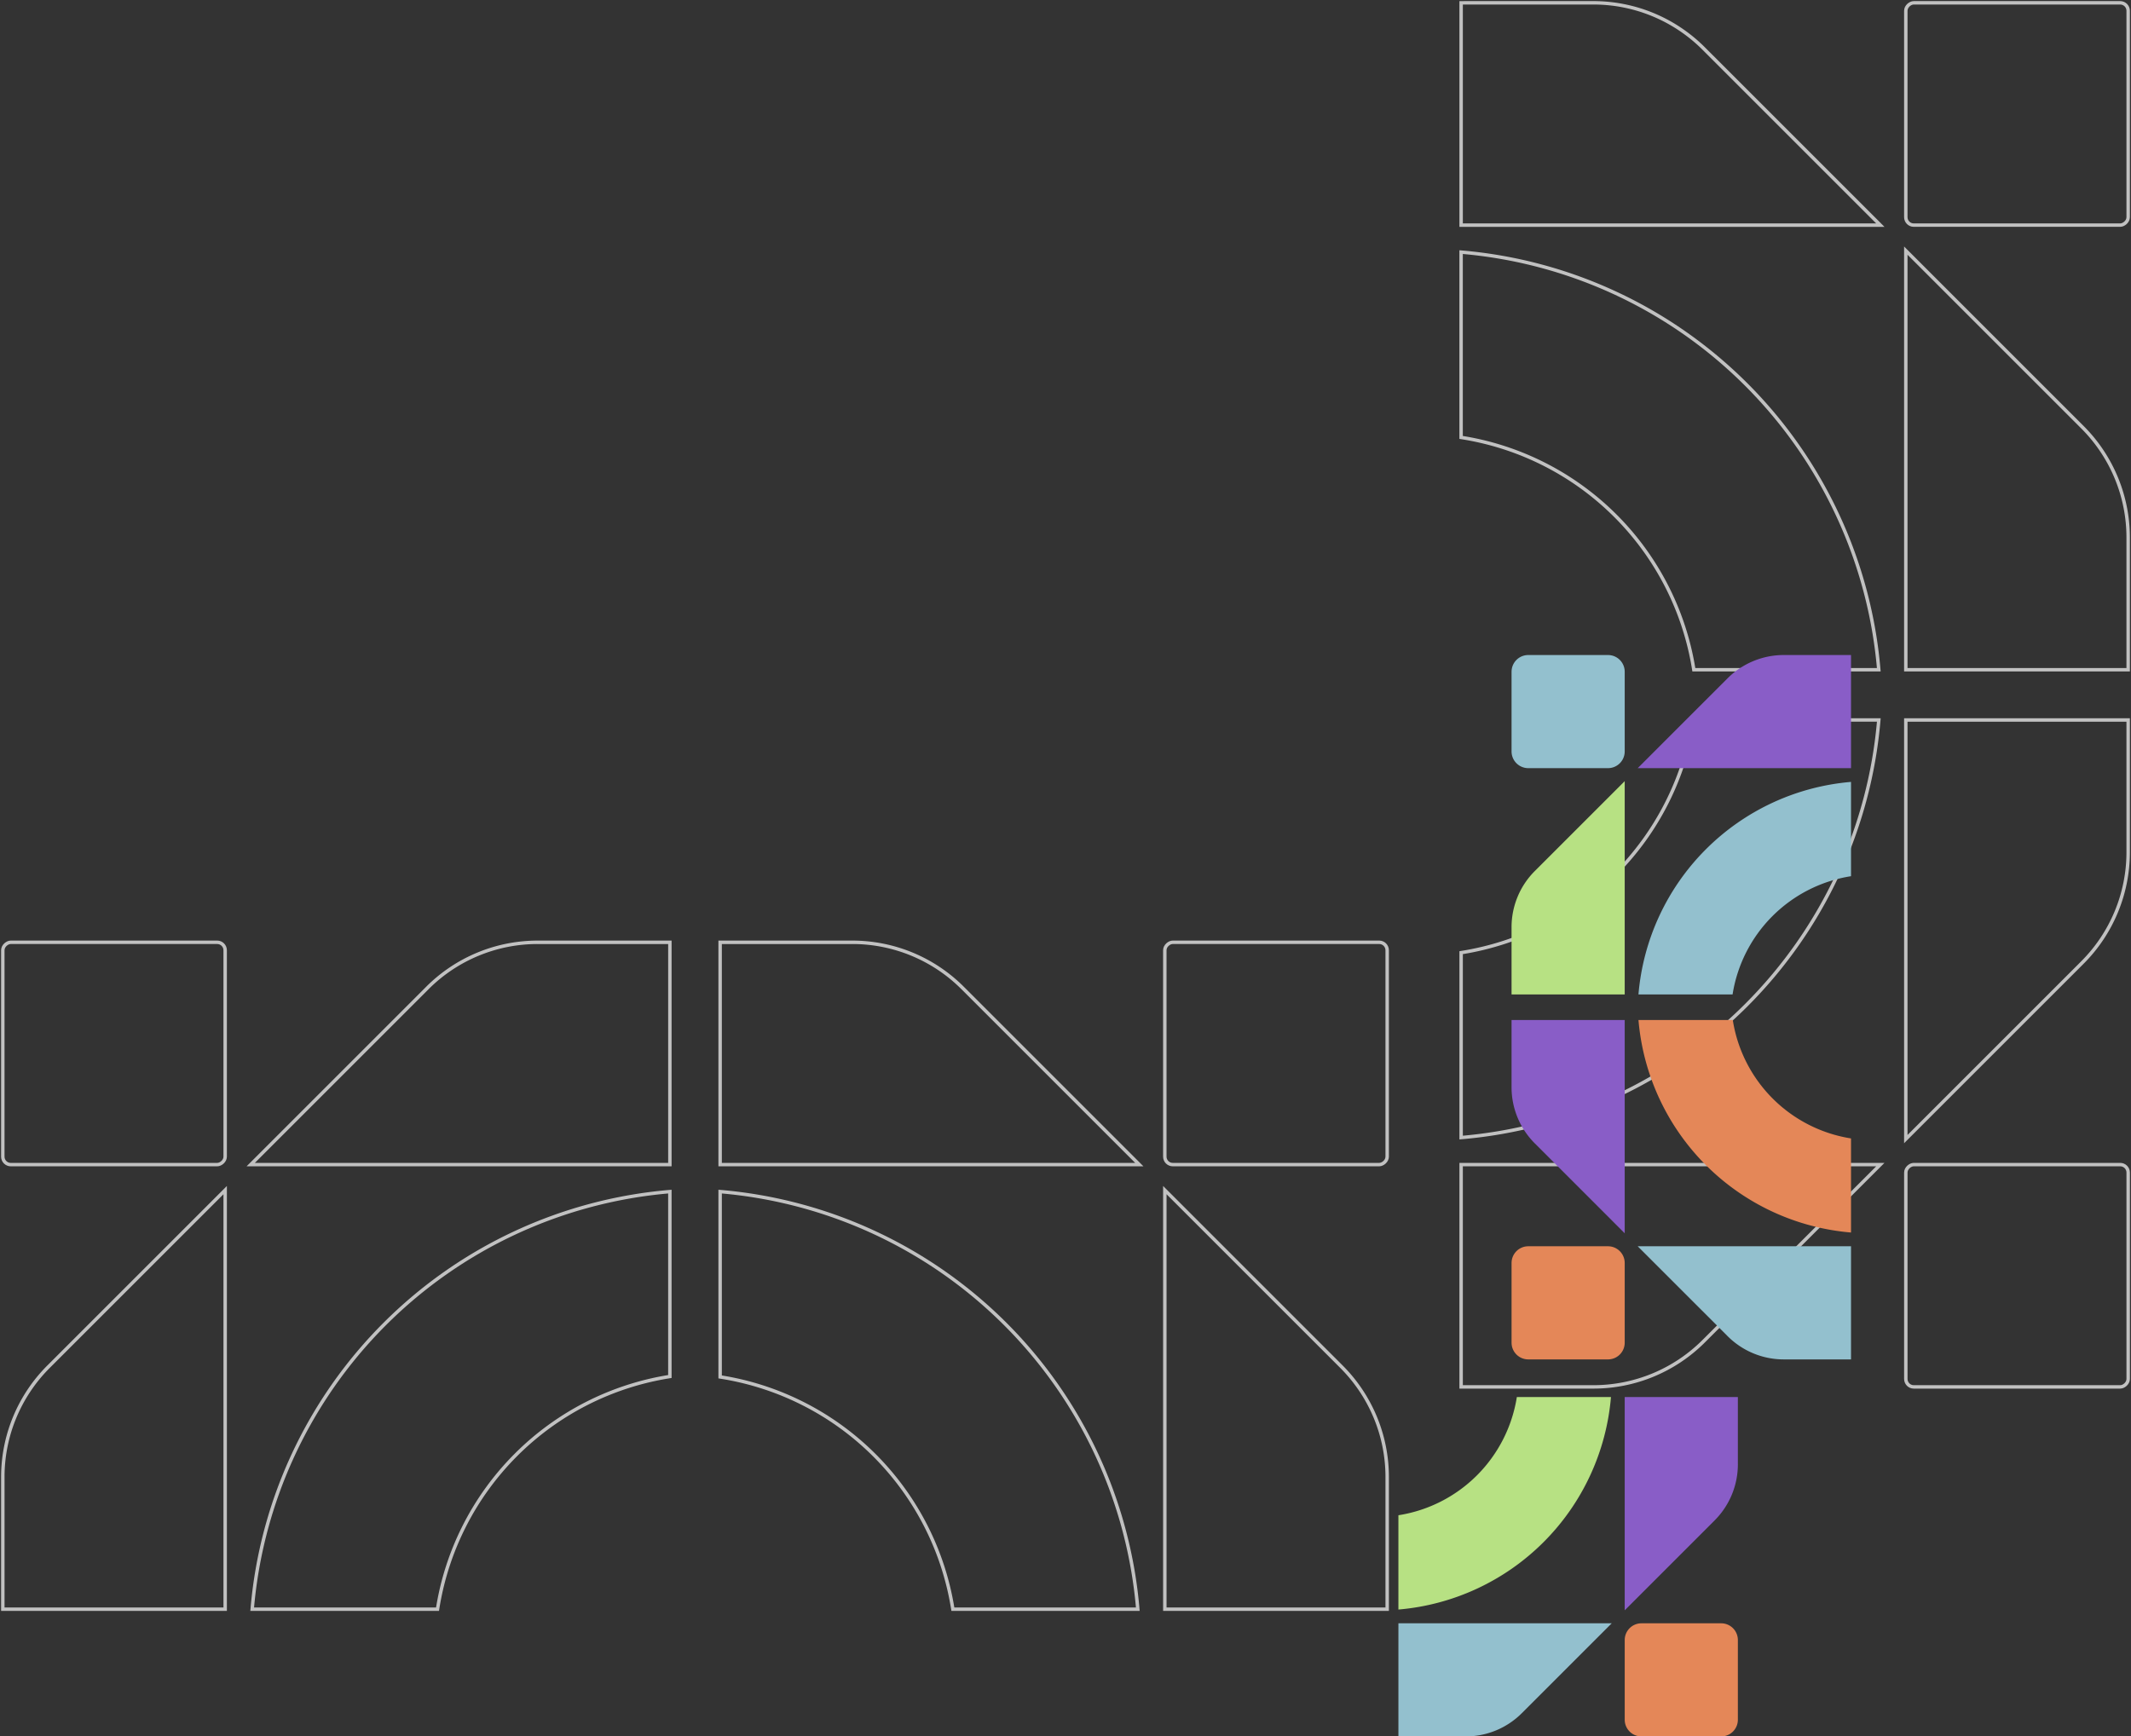 <svg xmlns="http://www.w3.org/2000/svg" xmlns:xlink="http://www.w3.org/1999/xlink" width="310.948" height="253.422" viewBox="0 0 310.948 253.422">
  <rect x="0" y="0" width="310.948" height="253.422" fill="#333333" stroke="none"/>
  <defs>
    <clipPath id="clip-path">
      <rect id="Rectangle_383" data-name="Rectangle 383" width="235.269" height="310.948" fill="none" stroke="#707070" stroke-width="0.5"/>
    </clipPath>
    <clipPath id="clip-path-2">
      <rect id="Rectangle_414" data-name="Rectangle 414" width="66.045" height="157.825" fill="none"/>
    </clipPath>
  </defs>
  <g id="Groupe_1154" data-name="Groupe 1154" transform="translate(-989.714 -83.038)">
    <g id="Groupe_1084" data-name="Groupe 1084" transform="translate(989.713 318.306) rotate(-90)" opacity="0.699">
      <g id="Groupe_994" data-name="Groupe 994" transform="translate(0 0)" clip-path="url(#clip-path)">
        <path id="Tracé_7036" data-name="Tracé 7036" d="M81.462,51.631H49.017V112.8L74.8,87.016a22.76,22.76,0,0,0,6.665-16.092Z" transform="translate(153.394 161.573)" fill="none" stroke="#fff" stroke-miterlimit="10" stroke-width="0.5"/>
        <path id="Tracé_7037" data-name="Tracé 7037" d="M33.3,99.789V67.344H94.469l-25.78,25.78A22.76,22.76,0,0,1,52.6,99.789Z" transform="translate(104.222 210.746)" fill="none" stroke="#fff" stroke-miterlimit="10" stroke-width="0.5"/>
        <rect id="Rectangle_379" data-name="Rectangle 379" width="32.445" height="32.445" rx="1.161" transform="translate(202.413 278.09)" fill="none" stroke="#fff" stroke-miterlimit="10" stroke-width="0.5"/>
        <path id="Tracé_7038" data-name="Tracé 7038" d="M33.3,85.59v26.986A66.809,66.809,0,0,0,94.25,51.63H67.206A40.744,40.744,0,0,1,33.3,85.59Z" transform="translate(104.222 161.57)" fill="none" stroke="#fff" stroke-miterlimit="10" stroke-width="0.5"/>
        <path id="Tracé_7039" data-name="Tracé 7039" d="M77.88,99.789V67.344H16.715l25.78,25.78a22.76,22.76,0,0,0,16.092,6.665Z" transform="translate(52.308 210.746)" fill="none" stroke="#fff" stroke-miterlimit="10" stroke-width="0.5"/>
        <path id="Tracé_7040" data-name="Tracé 7040" d="M7.957,51.631H40.4V112.8l-25.78-25.78A22.76,22.76,0,0,1,7.957,70.924Z" transform="translate(24.901 161.573)" fill="none" stroke="#fff" stroke-miterlimit="10" stroke-width="0.5"/>
        <rect id="Rectangle_380" data-name="Rectangle 380" width="32.445" height="32.445" rx="1.161" transform="translate(32.857 278.092)" fill="none" stroke="#fff" stroke-miterlimit="10" stroke-width="0.5"/>
        <path id="Tracé_7041" data-name="Tracé 7041" d="M43.755,51.631H16.769a66.809,66.809,0,0,0,60.946,60.946V85.533A40.744,40.744,0,0,1,43.755,51.631Z" transform="translate(52.477 161.573)" fill="none" stroke="#fff" stroke-miterlimit="10" stroke-width="0.5"/>
        <path id="Tracé_7042" data-name="Tracé 7042" d="M.1.1V32.545H61.265L35.485,6.765A22.76,22.76,0,0,0,19.393.1Z" transform="translate(0.313 0.312)" fill="none" stroke="#fff" stroke-miterlimit="10" stroke-width="0.5"/>
        <path id="Tracé_7043" data-name="Tracé 7043" d="M48.258,70.024H15.813V8.859l25.78,25.78a22.743,22.743,0,0,1,6.665,16.092Z" transform="translate(49.485 27.723)" fill="none" stroke="#fff" stroke-miterlimit="10" stroke-width="0.5"/>
        <rect id="Rectangle_381" data-name="Rectangle 381" width="32.445" height="32.445" rx="1.161" transform="translate(65.3 0.411)" fill="none" stroke="#fff" stroke-miterlimit="10" stroke-width="0.5"/>
        <path id="Tracé_7044" data-name="Tracé 7044" d="M34.06,69.858H61.046A66.809,66.809,0,0,0,.1,8.912V35.955A40.744,40.744,0,0,1,34.06,69.858Z" transform="translate(0.313 27.888)" fill="none" stroke="#fff" stroke-miterlimit="10" stroke-width="0.5"/>
        <path id="Tracé_7045" data-name="Tracé 7045" d="M48.258,25.447H15.813V86.612l25.78-25.78A22.743,22.743,0,0,0,48.258,44.74Z" transform="translate(49.485 79.633)" fill="none" stroke="#fff" stroke-miterlimit="10" stroke-width="0.5"/>
        <path id="Tracé_7046" data-name="Tracé 7046" d="M.1,73.606V41.161H61.265l-25.78,25.78a22.76,22.76,0,0,1-16.092,6.665Z" transform="translate(0.313 128.808)" fill="none" stroke="#fff" stroke-miterlimit="10" stroke-width="0.5"/>
        <rect id="Rectangle_382" data-name="Rectangle 382" width="32.445" height="32.445" rx="1.161" transform="translate(65.301 169.967)" fill="none" stroke="#fff" stroke-miterlimit="10" stroke-width="0.5"/>
        <path id="Tracé_7047" data-name="Tracé 7047" d="M.1,59.407V86.393A66.809,66.809,0,0,0,61.046,25.447H34A40.744,40.744,0,0,1,.1,59.407Z" transform="translate(0.313 79.633)" fill="none" stroke="#fff" stroke-miterlimit="10" stroke-width="0.5"/>
      </g>
    </g>
    <g id="Groupe_1114" data-name="Groupe 1114" transform="translate(1259.809 336.46) rotate(180)">
      <g id="Groupe_1112" data-name="Groupe 1112" transform="translate(0 0)" clip-path="url(#clip-path-2)">
        <path id="Tracé_7093" data-name="Tracé 7093" d="M31.127,0V16.511H0L13.12,3.393A11.573,11.573,0,0,1,21.309,0Z" transform="translate(34.917 -0.001)" fill="#93c0ce"/>
        <path id="Tracé_7094" data-name="Tracé 7094" d="M0,31.127H16.511V0L3.393,13.12A11.573,11.573,0,0,0,0,21.309Z" transform="translate(16.511 18.406)" fill="#895dc7"/>
        <path id="Tracé_7095" data-name="Tracé 7095" d="M0,2.439V14.071a2.439,2.439,0,0,0,2.439,2.439H14.071a2.439,2.439,0,0,0,2.439-2.439V2.439A2.439,2.439,0,0,0,14.071,0H2.439A2.439,2.439,0,0,0,0,2.439" transform="translate(16.511 -0.001)" fill="#e48758"/>
        <path id="Tracé_7096" data-name="Tracé 7096" d="M13.734,31.015H0A34,34,0,0,1,31.017,0V13.762A20.733,20.733,0,0,0,13.734,31.015" transform="translate(35.028 18.518)" fill="#b7e183"/>
        <path id="Tracé_7097" data-name="Tracé 7097" d="M0,16.509V0H31.127L18.008,13.116a11.573,11.573,0,0,1-8.189,3.393Z" transform="translate(0 141.315)" fill="#895dc7"/>
        <path id="Tracé_7098" data-name="Tracé 7098" d="M16.511,0H0V31.127l13.118-13.12a11.573,11.573,0,0,0,3.393-8.189Z" transform="translate(33.023 108.292)" fill="#b7e183"/>
        <path id="Tracé_7099" data-name="Tracé 7099" d="M16.511,14.07V2.437A2.439,2.439,0,0,0,14.071,0H2.439A2.439,2.439,0,0,0,0,2.437V14.07a2.439,2.439,0,0,0,2.439,2.439H14.071a2.439,2.439,0,0,0,2.439-2.439" transform="translate(33.023 141.315)" fill="#93c0ce"/>
        <path id="Tracé_7100" data-name="Tracé 7100" d="M17.283,0H31.017A34,34,0,0,1,0,31.015V17.253A20.733,20.733,0,0,0,17.283,0" transform="translate(0 108.292)" fill="#93c0ce"/>
        <path id="Tracé_7101" data-name="Tracé 7101" d="M16.511,31.127H0V0L13.118,13.12a11.573,11.573,0,0,1,3.393,8.189Z" transform="translate(33.023 73.431)" fill="#895dc7"/>
        <path id="Tracé_7102" data-name="Tracé 7102" d="M0,0V16.511H31.127L18.008,3.393A11.573,11.573,0,0,0,9.819,0Z" transform="translate(0 55.024)" fill="#93c0ce"/>
        <path id="Tracé_7103" data-name="Tracé 7103" d="M14.071,0H2.439A2.439,2.439,0,0,0,0,2.439V14.072a2.439,2.439,0,0,0,2.439,2.439H14.071a2.439,2.439,0,0,0,2.439-2.439V2.439A2.439,2.439,0,0,0,14.071,0" transform="translate(33.023 55.024)" fill="#e48758"/>
        <path id="Tracé_7104" data-name="Tracé 7104" d="M0,13.734V0A34,34,0,0,1,31.015,31.017H17.253A20.733,20.733,0,0,0,0,13.734" transform="translate(0 73.541)" fill="#e48758"/>
      </g>
    </g>
  </g>
</svg>
